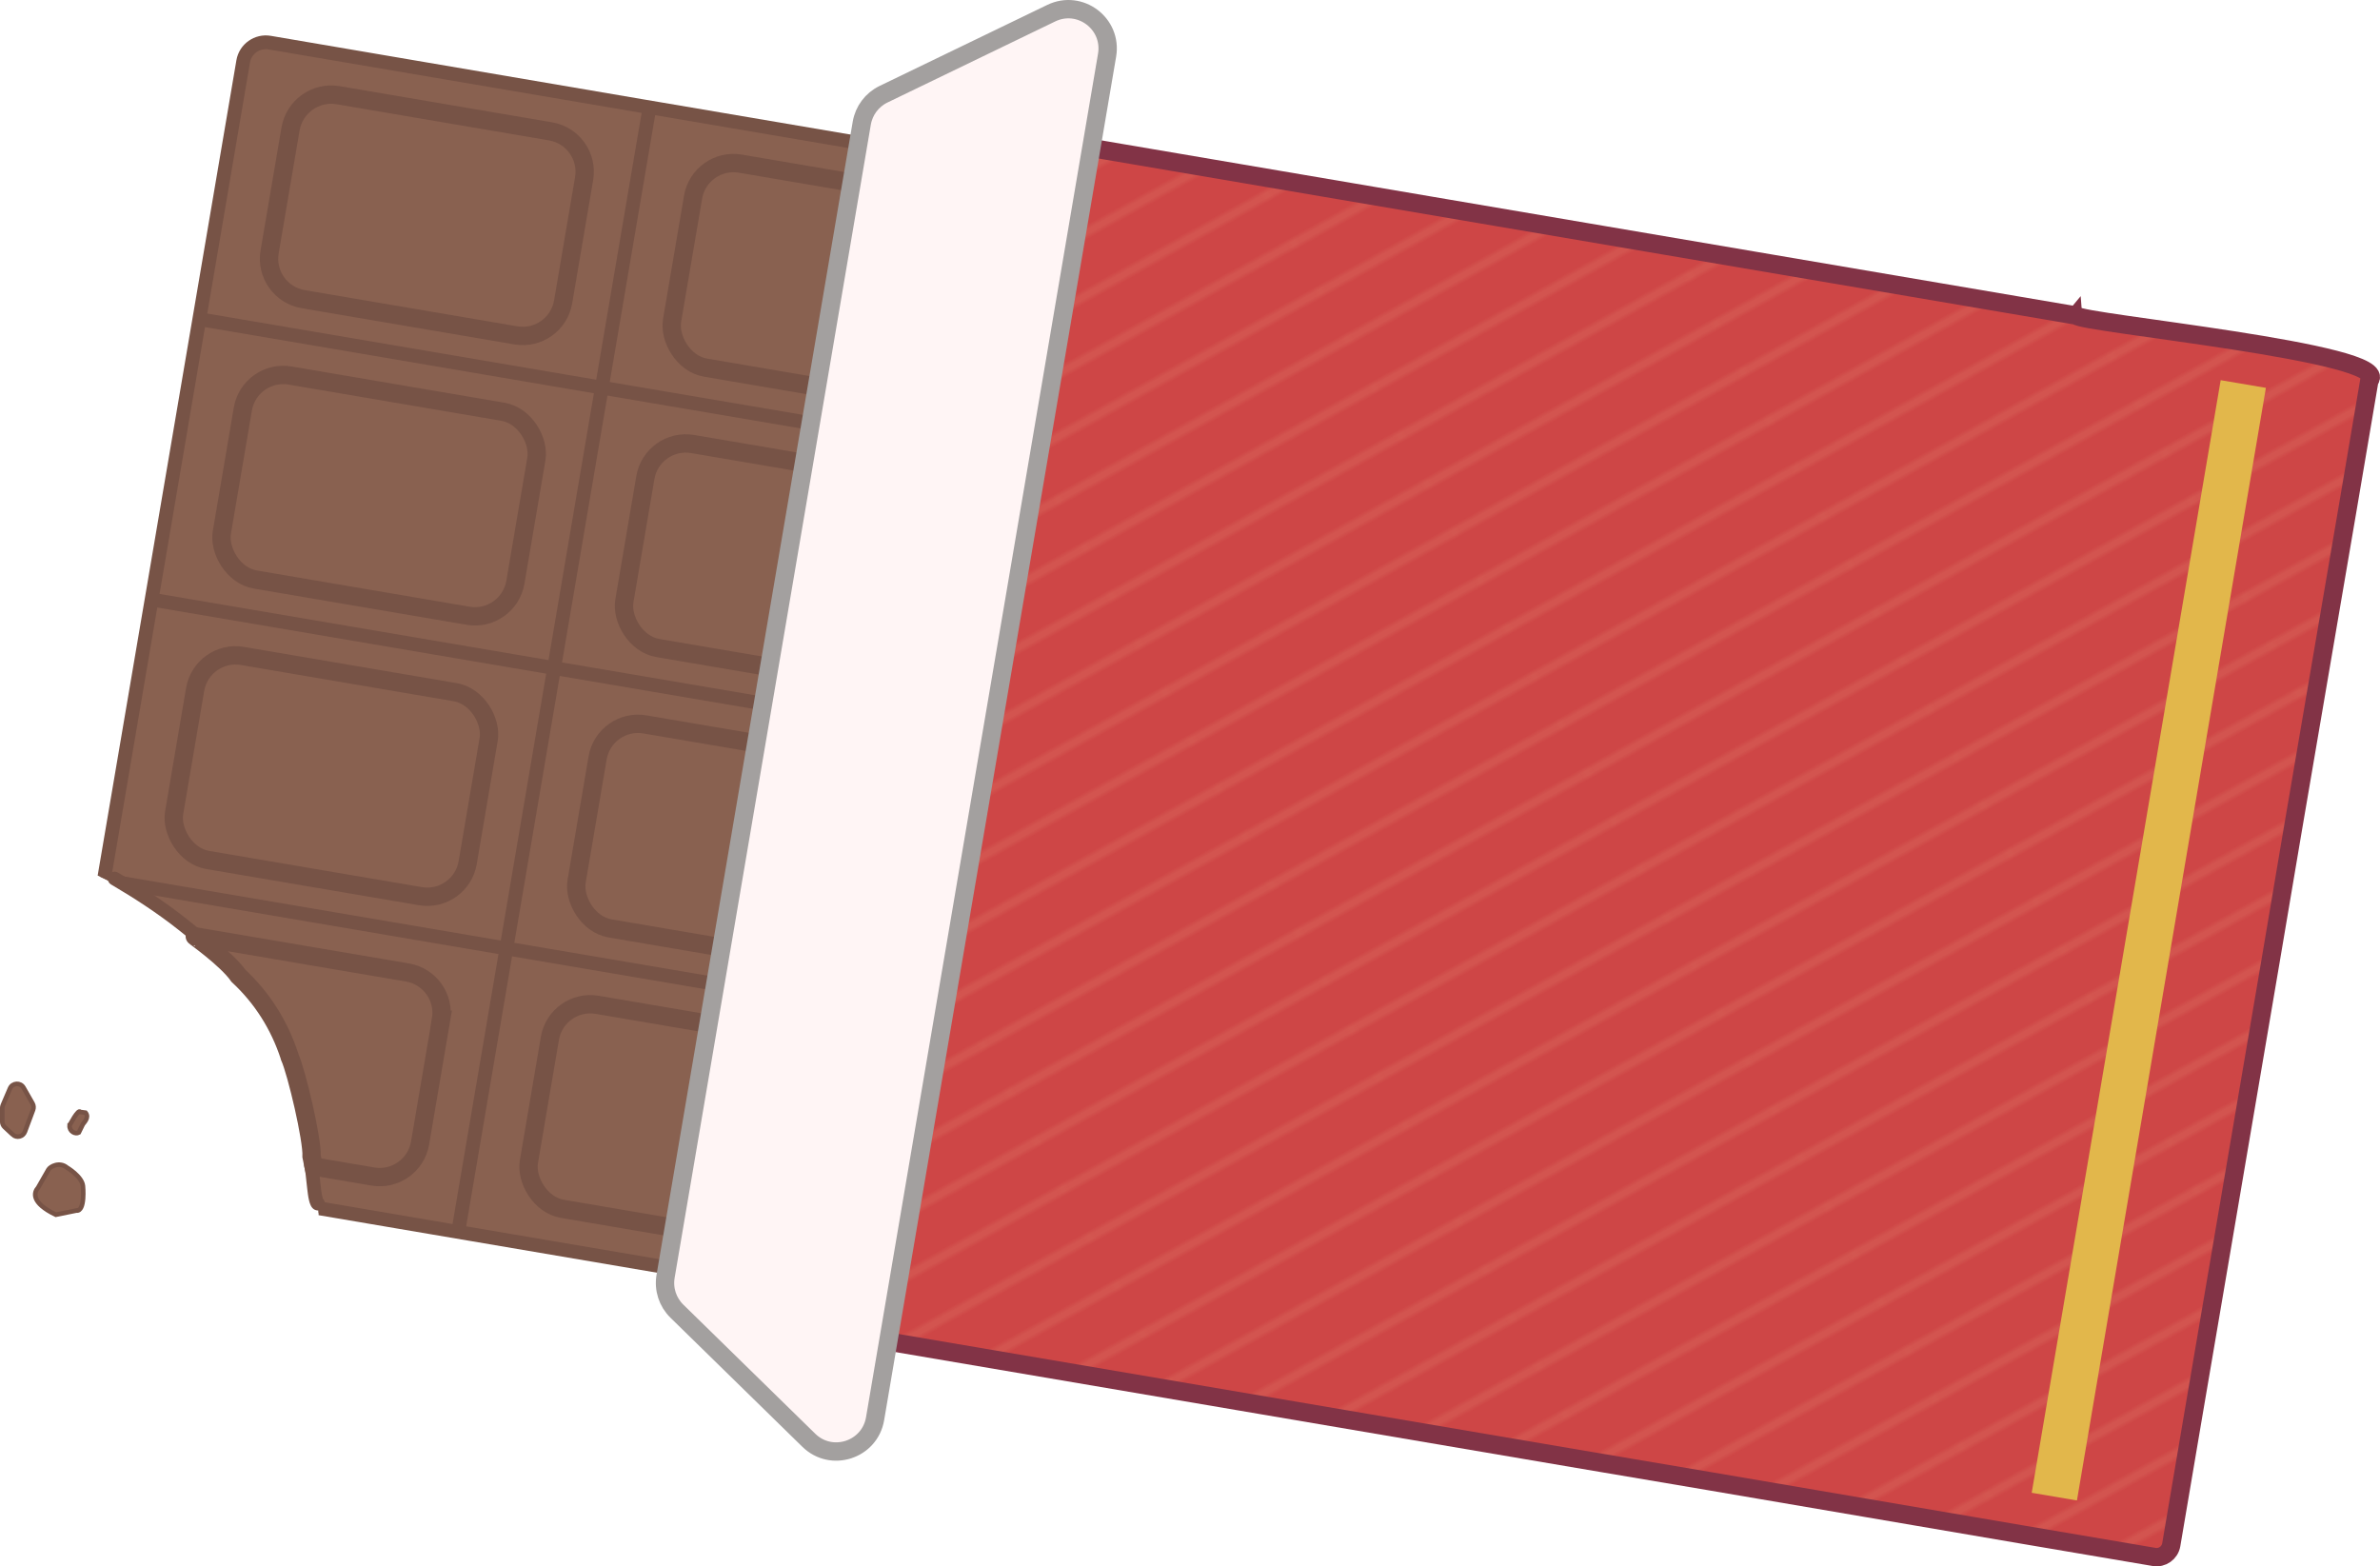 <?xml version="1.0" encoding="UTF-8"?>
<svg id="_レイヤー_2" data-name="レイヤー 2" xmlns="http://www.w3.org/2000/svg" xmlns:xlink="http://www.w3.org/1999/xlink" viewBox="0 0 518.79 341.44">
  <defs>
    <style>
      .cls-1, .cls-2, .cls-3, .cls-4, .cls-5 {
        stroke-miterlimit: 10;
      }

      .cls-1, .cls-2, .cls-5 {
        stroke-width: 4px;
      }

      .cls-1, .cls-6, .cls-7, .cls-3 {
        fill: none;
      }

      .cls-1, .cls-4 {
        stroke: #775346;
      }

      .cls-2 {
        fill: url(#_6_lpi_10_3);
        stroke: #823346;
      }

      .cls-7 {
        stroke: #d65d54;
        stroke-width: 1.2px;
      }

      .cls-8, .cls-4 {
        fill: #896150;
      }

      .cls-9 {
        fill: #ce4646;
      }

      .cls-3 {
        stroke: #e2b74b;
        stroke-width: 10px;
      }

      .cls-10 {
        fill: #775346;
      }

      .cls-5 {
        fill: #fff5f5;
        stroke: #a3a09f;
      }
    </style>
    <pattern id="_6_lpi_10_3" data-name="6 lpi 10 % 3" x="0" y="0" width="72" height="72" patternTransform="translate(2988.43 -5460.31) rotate(-29)" patternUnits="userSpaceOnUse" viewBox="0 0 72 72">
      <g>
        <rect class="cls-6" width="72" height="72"/>
        <g>
          <line class="cls-7" x1="71.75" y1="66" x2="144.25" y2="66"/>
          <line class="cls-7" x1="71.75" y1="42" x2="144.25" y2="42"/>
          <line class="cls-7" x1="71.75" y1="18" x2="144.25" y2="18"/>
          <line class="cls-7" x1="71.75" y1="54" x2="144.25" y2="54"/>
          <line class="cls-7" x1="71.75" y1="30" x2="144.25" y2="30"/>
          <line class="cls-7" x1="71.75" y1="6" x2="144.25" y2="6"/>
        </g>
        <g>
          <line class="cls-7" x1="-.25" y1="66" x2="72.25" y2="66"/>
          <line class="cls-7" x1="-.25" y1="42" x2="72.25" y2="42"/>
          <line class="cls-7" x1="-.25" y1="18" x2="72.25" y2="18"/>
          <line class="cls-7" x1="-.25" y1="54" x2="72.25" y2="54"/>
          <line class="cls-7" x1="-.25" y1="30" x2="72.25" y2="30"/>
          <line class="cls-7" x1="-.25" y1="6" x2="72.25" y2="6"/>
        </g>
        <g>
          <line class="cls-7" x1="-72.25" y1="66" x2=".25" y2="66"/>
          <line class="cls-7" x1="-72.25" y1="42" x2=".25" y2="42"/>
          <line class="cls-7" x1="-72.25" y1="18" x2=".25" y2="18"/>
          <line class="cls-7" x1="-72.25" y1="54" x2=".25" y2="54"/>
          <line class="cls-7" x1="-72.25" y1="30" x2=".25" y2="30"/>
          <line class="cls-7" x1="-72.25" y1="6" x2=".25" y2="6"/>
        </g>
      </g>
    </pattern>
  </defs>
  <g id="_レイヤー_8" data-name="レイヤー 8">
    <g>
      <g>
        <path class="cls-8" d="M461.26,268.16l.12-.69,10.28-60.44.12-.69,10.28-60.44.12-.69,9.56-56.19c.46-2.72-1.37-5.3-4.09-5.77l-82.81-14.09-1.18-.2-86.56-14.73-1.18-.2-86.56-14.73-1.18-.2-86.56-14.73-1.18-.2L57.63,10.11c-2.72-.46-5.3,1.37-5.77,4.09l-9.56,56.19-.12.69-10.28,60.44-.12.69-10.02,58.88c6.2,2.9,12.09,6.45,17.6,11.03.14.11.27.23.4.35.54.39,1.07.8,1.59,1.24,4.32,2.08,19.49,19.67,21.75,26.52,0,0,6.24,30.02,6.35,34.17l29.27,4.98,1.18.2,86.56,14.73,1.18.2,86.56,14.73,1.18.2,86.56,14.73,1.18.2,82.81,14.09c2.72.46,5.3-1.37,5.77-4.09l9.56-56.19Z"/>
        <g>
          <path class="cls-1" d="M69.6,24.36h46.97c4.93,0,8.93,4,8.93,8.93v27.25c0,4.93-4,8.93-8.93,8.93h-47.04c-4.93,0-8.93-4-8.93-8.93v-27.18c0-4.97,4.03-9,9-9Z" transform="translate(9.19 -14.94) rotate(9.66)"/>
          <rect class="cls-1" x="411.56" y="84.07" width="64.9" height="45.11" rx="8.93" ry="8.93" transform="translate(24.18 -72.96) rotate(9.66)"/>
          <rect class="cls-1" x="148.34" y="39.29" width="64.9" height="45.11" rx="8.93" ry="8.93" transform="translate(12.93 -29.45) rotate(9.66)"/>
          <rect class="cls-1" x="236.08" y="54.22" width="64.9" height="45.11" rx="8.93" ry="8.93" transform="translate(16.68 -43.95) rotate(9.66)"/>
          <rect class="cls-1" x="323.82" y="69.15" width="64.9" height="45.11" rx="8.93" ry="8.93" transform="translate(20.43 -58.46) rotate(9.66)"/>
          <rect class="cls-1" x="50.2" y="85.48" width="64.9" height="45.11" rx="8.93" ry="8.93" transform="translate(19.29 -12.33) rotate(9.66)"/>
          <rect class="cls-1" x="401.16" y="145.2" width="64.9" height="45.11" rx="8.93" ry="8.93" transform="translate(34.28 -70.35) rotate(9.66)"/>
          <rect class="cls-1" x="137.94" y="100.41" width="64.9" height="45.11" rx="8.93" ry="8.93" transform="translate(23.04 -26.84) rotate(9.66)"/>
          <rect class="cls-1" x="225.68" y="115.34" width="64.9" height="45.11" rx="8.93" ry="8.93" transform="translate(26.79 -41.34) rotate(9.66)"/>
          <rect class="cls-1" x="313.42" y="130.27" width="64.9" height="45.11" rx="8.93" ry="8.93" transform="translate(30.53 -55.85) rotate(9.66)"/>
          <rect class="cls-1" x="39.8" y="146.61" width="64.9" height="45.11" rx="8.93" ry="8.93" transform="translate(29.4 -9.72) rotate(9.66)"/>
          <rect class="cls-1" x="390.76" y="206.32" width="64.9" height="45.11" rx="8.93" ry="8.93" transform="translate(44.38 -67.74) rotate(9.66)"/>
          <rect class="cls-1" x="127.54" y="161.53" width="64.9" height="45.11" rx="8.93" ry="8.93" transform="translate(33.14 -24.23) rotate(9.66)"/>
          <rect class="cls-1" x="215.28" y="176.46" width="64.9" height="45.11" rx="8.93" ry="8.93" transform="translate(36.89 -38.73) rotate(9.66)"/>
          <rect class="cls-1" x="303.02" y="191.39" width="64.9" height="45.11" rx="8.93" ry="8.93" transform="translate(40.64 -53.24) rotate(9.66)"/>
          <path class="cls-1" d="M96.13,222.29c.83-4.86-2.44-9.47-7.3-10.3l-46.37-7.89c-.14-.02,6.91,4.89,9.51,8.6,5.17,4.82,8.88,10.66,11.14,17.52l.03.14c1.55,3.47,4.96,18.06,4.78,21.7.17.73.32,1.47.46,2.21l12.89,2.19c4.86.83,9.47-2.44,10.3-7.3l4.57-26.87Z"/>
          <rect class="cls-1" x="380.36" y="267.44" width="64.9" height="45.11" rx="8.93" ry="8.93" transform="translate(54.49 -65.13) rotate(9.66)"/>
          <rect class="cls-1" x="117.14" y="222.66" width="64.9" height="45.11" rx="8.93" ry="8.93" transform="translate(43.25 -21.62) rotate(9.66)"/>
          <rect class="cls-1" x="204.88" y="237.58" width="64.9" height="45.11" rx="8.93" ry="8.93" transform="translate(47 -36.12) rotate(9.66)"/>
          <rect class="cls-1" x="292.62" y="252.51" width="64.9" height="45.11" rx="8.93" ry="8.93" transform="translate(50.74 -50.63) rotate(9.66)"/>
        </g>
        <path class="cls-10" d="M463.64,269.07l.62-3.64,9.78-57.48.62-3.64,9.78-57.48.62-3.64,9.31-54.71c.6-3.53-1.78-6.9-5.32-7.5l-81.33-13.84-4.13-.7-83.61-14.22-4.13-.7-83.61-14.22-4.13-.7-83.61-14.22-4.13-.7L59.03,7.81c-3.53-.6-6.9,1.78-7.5,5.32l-9.31,54.71-.62,3.64-9.78,57.48-.62,3.64-9.78,57.48-.13.78c2.23,1.03,4.43,2.15,6.58,3.36l80.79,13.75-.12.69-9.9,58.16-29.32-4.99c.07,1.02.11,2.04.13,3.06l28.69,4.88,4.13.7,83.61,14.22,4.13.7,83.61,14.22,4.13.7,83.61,14.22,4.13.7,81.33,13.84c3.53.6,6.9-1.78,7.5-5.32l9.31-54.71ZM54.49,13.63c.32-1.9,2.14-3.19,4.04-2.86l81.33,13.84-9.9,58.16-84.78-14.42,9.31-54.71ZM44.68,71.3l84.78,14.42-.12.69-9.78,57.48-84.78-14.42,9.9-58.16ZM24.38,190.59l9.9-58.16,84.78,14.42-.12.69-9.78,57.48-84.78-14.42ZM142.82,25.11l84.78,14.42-9.9,58.16-83.61-14.22-1.18-.2,9.9-58.16ZM132.42,86.23l84.78,14.42-.12.69-9.78,57.48-83.61-14.22-1.18-.2,9.9-58.16ZM122.02,147.35l84.78,14.42-.12.69-9.78,57.48-83.61-14.22-1.18-.2,9.9-58.16ZM101.61,267.32l10.01-58.85,84.78,14.42-.12.69-9.9,58.16-84.78-14.42ZM230.56,40.04l84.78,14.42-9.9,58.16-83.61-14.22-1.18-.2,9.9-58.16ZM220.16,101.16l84.78,14.42-.12.69-9.78,57.48-83.61-14.22-1.18-.2,9.9-58.16ZM209.76,162.28l84.78,14.42-.12.69-9.78,57.48-83.61-14.22-1.18-.2,9.9-58.16ZM189.35,282.25l10.01-58.85,84.78,14.42-.12.69-9.9,58.16-84.78-14.42ZM318.3,54.96l85.96,14.62-9.9,58.16-1.18-.2-83.61-14.22-1.18-.2,9.9-58.16ZM307.9,116.09l85.96,14.62-9.9,58.16-1.18-.2-83.61-14.22-1.18-.2,9.9-58.16ZM297.5,177.21l85.96,14.62-9.9,58.16-1.18-.2-83.61-14.22-1.18-.2,9.9-58.16ZM277.09,297.18l10.01-58.85,85.96,14.62-10.01,58.85-85.96-14.62ZM407.21,70.09l81.33,13.84c1.9.32,3.19,2.14,2.86,4.04l-9.31,54.71-84.78-14.42,9.9-58.16ZM396.7,131.9l.12-.69,84.78,14.42-9.9,58.16-84.78-14.42,9.78-57.48ZM386.3,193.02l.12-.69,84.78,14.42-9.9,58.16-84.78-14.42,9.78-57.48ZM447.33,326.15l-81.33-13.84,9.9-58.16.12-.69,84.78,14.42-9.43,55.4c-.32,1.9-2.14,3.19-4.04,2.86Z"/>
        <path class="cls-9" d="M451.56,69.95l-.86-.15-63.52-10.81-.86-.15-63.52-10.81-.86-.15-63.52-10.81-.86-.15-61.2-10.41c-1.76-.3-3.43.89-3.73,2.65l-10.49,61.67-.12.73-10.91,64.14-.12.73-10.91,64.14-.12.73-10.49,61.67c-.3,1.76.89,3.43,2.65,3.73l61.2,10.41.86.15,63.52,10.81.86.15,63.52,10.81.86.15,63.52,10.81.86.15,61.2,10.41c1.76.3,3.43-.89,3.73-2.65l10.49-61.67.12-.73,10.91-64.14.12-.73,10.91-64.14.12-.73,10.49-61.67c.3-1.76-.89-3.43-2.65-3.73l-61.2-10.41Z"/>
        <path class="cls-2" d="M452.62,68.79c-80.17-13.62-175.07-29.8-255.22-43.42-6.09-5.58-12.57,63.81-14.23,64.32-5.56,33.11-16.61,97.36-22.19,130.46,0,0-10.49,61.67-10.49,61.67-.3,1.76.89,3.43,2.65,3.73,56.95,9.67,133.88,22.79,190.84,32.47,31.5,5.28,94.12,16.07,125.58,21.37,1.76.3,3.43-.89,3.73-2.65,5.41-32.09,16.22-95.14,21.65-127.27,5.3-31.73,16.21-94.86,21.53-126.54,5.63-6.03-63.4-12.54-63.84-14.15Z"/>
        <path class="cls-5" d="M192.57,20.55L229.15,2.87c6.27-3.03,13.34,2.29,12.17,9.16l-50.57,297.23c-1.16,6.82-9.5,9.53-14.44,4.7l-28.77-28.15c-2.01-1.97-2.93-4.8-2.46-7.57L187.85,26.84c.47-2.74,2.23-5.08,4.72-6.29Z"/>
        <line class="cls-3" x1="488.99" y1="83.71" x2="447.8" y2="326.24"/>
      </g>
      <path class="cls-10" d="M24.24,192.82c5.07,2.98,10.03,6.2,14.64,9.85,1.59,1.26,3.2,2.55,4.62,4.01s3.47-.74,2.12-2.12c-1.47-1.5-3.14-2.83-4.78-4.13-4.77-3.77-9.85-7.12-15.09-10.2-1.67-.98-3.18,1.61-1.51,2.59h0Z"/>
      <path class="cls-10" d="M66.35,254.39c.08.3.14.62.19.93.01.08.02.15.03.23.06.41-.03-.27,0,0,.03.21.05.41.07.62.11.93.2,1.87.31,2.8s.21,1.86.43,2.76c.17.71.49,1.62,1.2,1.96s1.65.22,2.05-.54c.35-.66.22-1.7-.54-2.05-.21-.1.32.29.19.15-.09-.1.19.34.15.19-.01-.04-.06-.11-.08-.15-.11-.18.14.4.08.17-.09-.29-.17-.58-.23-.89-.07-.36-.13-.72-.18-1.08-.06-.43.03.22,0-.06-.01-.09-.02-.19-.04-.28-.03-.23-.05-.45-.08-.68-.1-.86-.18-1.72-.28-2.59-.09-.77-.17-1.56-.37-2.31s-1.07-1.3-1.85-1.05-1.27,1.03-1.05,1.85h0Z"/>
      <path class="cls-4" d="M2.77,247.32l-1.75-1.62c-.34-.31-.53-.75-.53-1.21v-2.94c0-.22.05-.44.13-.65l1.56-3.64c.54-1.25,2.28-1.35,2.95-.17l1.97,3.45c.24.43.28.94.11,1.4l-1.78,4.76c-.41,1.1-1.81,1.43-2.67.63Z"/>
      <path class="cls-4" d="M16.66,263.88l-4.49.91c-5.49-2.64-4.78-4.91-3.86-5.91l2.23-3.9c.39-.71,2.44-1.81,4.05-.47,0,0,3.29,1.93,3.49,4.02,0,0,.55,5.57-1.43,5.36Z"/>
      <path class="cls-4" d="M15.18,245.31s1.9-3.7,2.33-2.91l1.14.15c.91,1.1-.47,2.25-.61,2.57l-.87,1.77c-.7.4-2.09-.2-2-1.58Z"/>
    </g>
  </g>
</svg>